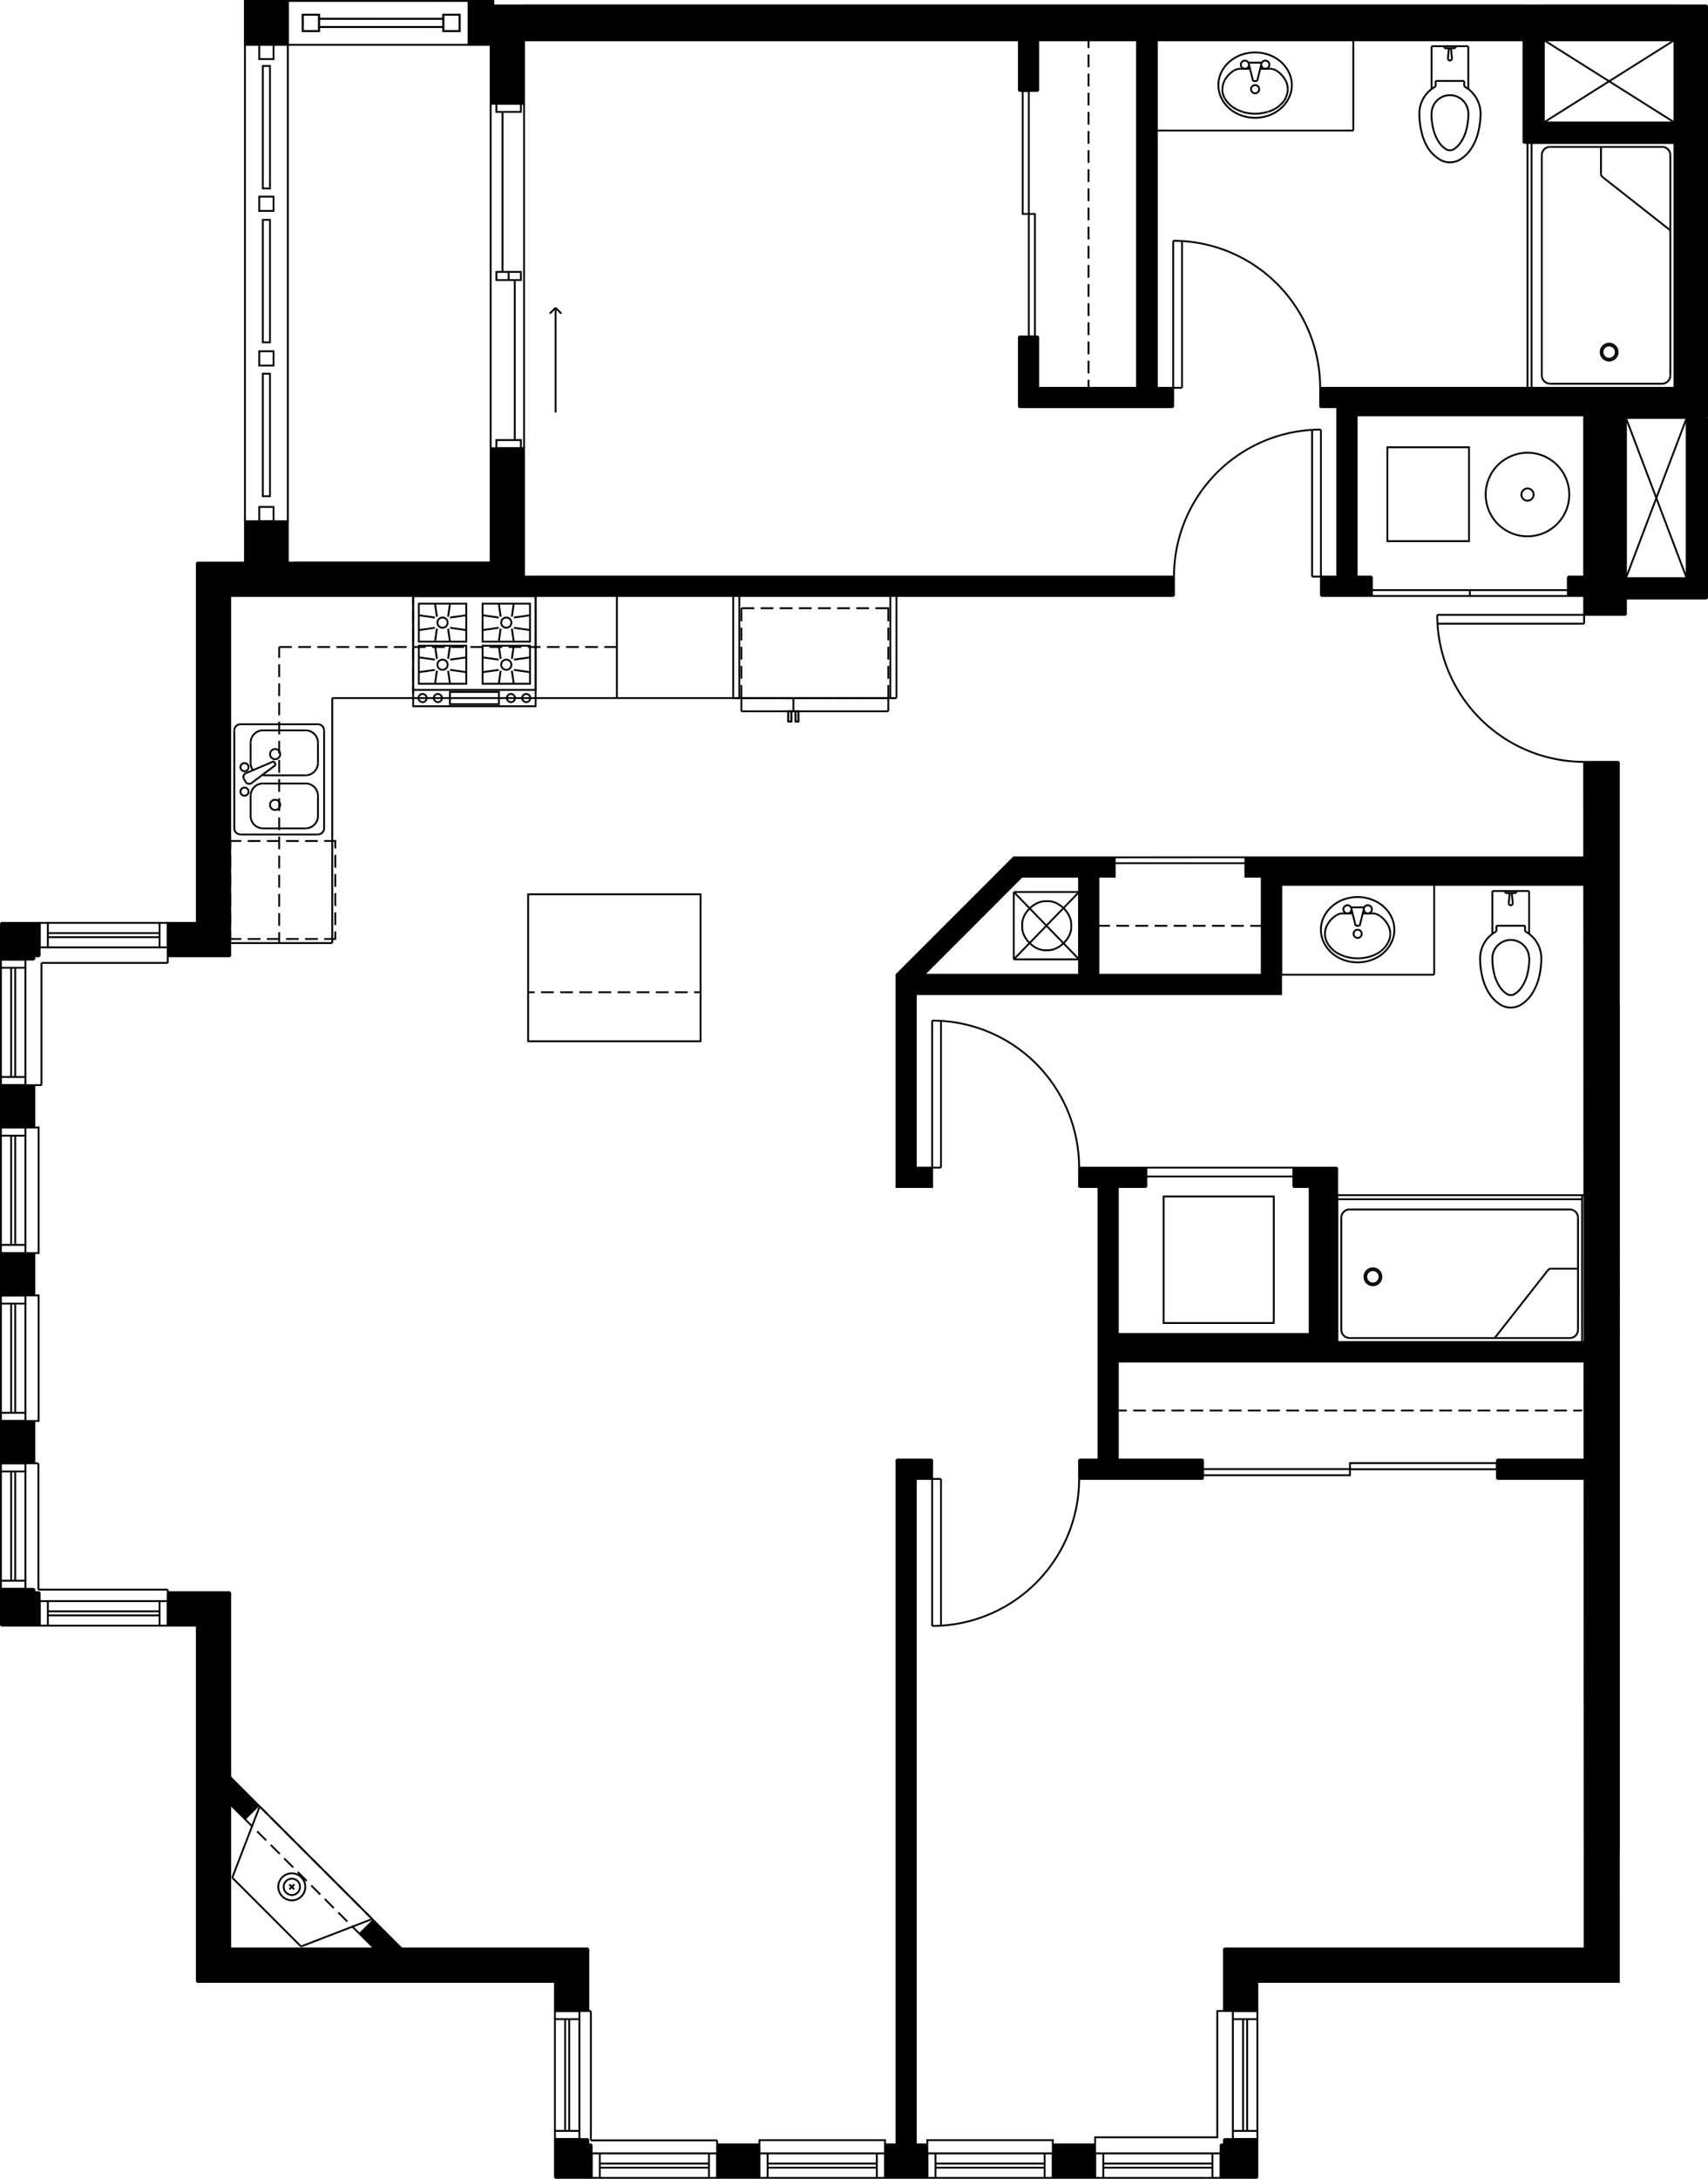 <svg id="_214" data-name="214" xmlns="http://www.w3.org/2000/svg" viewBox="0 0 334.82 426.92"><defs><style>.cls-1{fill:none;stroke:#000;stroke-miterlimit:10;stroke-width:0.36px;}</style></defs><polygon points="32.88 311.98 45.13 311.98 45.13 348.19 50.7 353.76 48.01 356.44 45.13 353.56 45.13 381.79 73.36 381.79 70.49 378.92 73.18 376.24 78.73 381.79 115.33 381.79 115.33 394.04 108.78 394.04 108.78 388.34 38.58 388.34 38.58 318.53 32.88 318.53 32.88 311.98"/><polygon points="6.73 188.03 0.18 188.03 0.18 180.83 7.78 180.83 7.78 187.38 6.73 187.38 6.73 188.03"/><polygon points="256.73 261.39 256.73 232.59 253.53 232.59 253.53 228.79 262.13 228.79 262.13 262.99 310.13 262.99 310.59 262.99 310.59 266.79 219.13 266.79 219.13 285.99 235.84 285.99 235.84 289.79 211.53 289.79 211.53 285.99 215.33 285.99 215.33 232.59 211.53 232.59 211.53 228.79 224.73 228.79 224.73 232.59 219.13 232.59 219.13 261.39 256.73 261.39"/><rect x="0.18" y="245.53" width="6.55" height="8.3"/><polygon points="230.13 112.98 230.13 116.78 102.73 116.78 45.13 116.78 45.13 187.38 32.88 187.38 32.88 180.83 38.58 180.83 38.58 110.23 48.02 110.23 48.02 102.13 50.82 102.13 53.62 102.13 56.42 102.13 56.42 110.23 96.18 110.23 96.18 87.83 101.98 87.83 102.73 87.83 102.73 112.98 230.13 112.98"/><rect x="48.02" y="0.18" width="8.4" height="8.6"/><path d="M469,955.71h-11.9v31.4H469Zm-2.4-74H441v16.13h25.6Zm-124.7,68.13h19.35V881.68H241.12v12.48h-6.55V882.61h-4.3V874h4.8v.87H473V991.11h-15.9v3.2h-8.2v-3.7h-3.2v-3.8h3.2v-31.6h-44.6v31.6h3v3.8h-10v-3.8h3.2v-33.2h-3.35v-3.8h69.45v-48H437V881.68H365.18v68.13h3.2v3.8H338.13V939.75h3.8Z" transform="translate(-138.39 -873.83)"/><rect x="0.18" y="212.63" width="6.55" height="8.3"/><polygon points="173.48 426.74 173.48 420.19 175.73 420.19 175.73 285.99 182.73 285.99 182.73 289.79 179.53 289.79 179.53 420.19 181.78 420.19 181.78 426.74 173.48 426.74"/><rect x="293.44" y="285.99" width="17.17" height="3.8"/><polygon points="0.18 311.33 6.73 311.33 6.73 311.98 7.78 311.98 7.78 318.53 0.18 318.53 0.18 311.33"/><rect x="206.38" y="420.19" width="8.3" height="6.55"/><circle cx="314.34" cy="163.69" r="2.5"/><polygon points="115.98 426.74 108.78 426.74 108.78 419.14 115.33 419.14 115.33 420.19 115.98 420.19 115.98 426.74"/><rect x="0.18" y="278.43" width="6.55" height="8.3"/><path d="M450.23,1061.51a2.5,2.5,0,1,1,2.5,2.5A2.53,2.53,0,0,1,450.23,1061.51Z" transform="translate(-138.39 -873.83)"/><rect x="199.73" y="7.86" width="3.8" height="9.97"/><polygon points="246.49 426.74 239.28 426.74 239.28 420.19 239.94 420.19 239.94 419.14 246.49 419.14 246.49 426.74"/><path d="M450.23,1061.51a2.5,2.5,0,1,0,2.5-2.5A2.53,2.53,0,0,0,450.23,1061.51Zm0-24a2.5,2.5,0,1,0,2.5-2.5A2.53,2.53,0,0,0,450.23,1037.51Zm-100.3,11.09v-3H338.7l-19.2,19.2h30.43V1048.6Zm99-.64v-.75H389.53v21.4H317.92v34h3.2v3.8h-7v-41.6l23-23h19.8v3.8h-3.2v19.2h32v-19.2h-3.2v-3.8h66.41v-18.7h6.8v239.06H384.88v5.7h-6.55v-12.25H449v-19.2Z" transform="translate(-138.39 -873.83)"/><rect x="140.58" y="420.19" width="8.3" height="6.55"/><rect x="48.02" y="0.18" width="8.4" height="8.6"/><line class="cls-1" x1="70.49" y1="378.92" x2="68.97" y2="377.41"/><line class="cls-1" x1="68.09" y1="376.52" x2="66.32" y2="374.75"/><line class="cls-1" x1="65.43" y1="373.87" x2="63.67" y2="372.1"/><line class="cls-1" x1="62.78" y1="371.22" x2="61.02" y2="369.45"/><line class="cls-1" x1="60.13" y1="368.57" x2="58.36" y2="366.8"/><line class="cls-1" x1="57.48" y1="365.91" x2="55.71" y2="364.15"/><line class="cls-1" x1="54.83" y1="363.26" x2="53.06" y2="361.49"/><line class="cls-1" x1="52.18" y1="360.61" x2="50.41" y2="358.84"/><line class="cls-1" x1="49.52" y1="357.96" x2="48.01" y2="356.44"/><line class="cls-1" x1="145.33" y1="119.18" x2="147.86" y2="119.18"/><line class="cls-1" x1="149.11" y1="119.18" x2="151.61" y2="119.18"/><line class="cls-1" x1="152.86" y1="119.18" x2="155.36" y2="119.18"/><line class="cls-1" x1="156.61" y1="119.18" x2="159.11" y2="119.18"/><line class="cls-1" x1="160.36" y1="119.18" x2="162.86" y2="119.18"/><line class="cls-1" x1="164.11" y1="119.18" x2="166.61" y2="119.18"/><line class="cls-1" x1="167.86" y1="119.18" x2="170.36" y2="119.18"/><polyline class="cls-1" points="171.61 119.18 174.13 119.18 174.13 121.73"/><line class="cls-1" x1="174.13" y1="122.98" x2="174.13" y2="125.48"/><line class="cls-1" x1="174.13" y1="126.73" x2="174.13" y2="129.23"/><line class="cls-1" x1="174.13" y1="130.48" x2="174.13" y2="132.98"/><polyline class="cls-1" points="174.13 134.23 174.13 136.78 171.61 136.78"/><line class="cls-1" x1="170.36" y1="136.78" x2="167.86" y2="136.78"/><line class="cls-1" x1="166.61" y1="136.78" x2="164.11" y2="136.78"/><line class="cls-1" x1="162.86" y1="136.78" x2="160.36" y2="136.78"/><line class="cls-1" x1="159.11" y1="136.78" x2="156.61" y2="136.78"/><line class="cls-1" x1="155.36" y1="136.78" x2="152.86" y2="136.78"/><line class="cls-1" x1="151.61" y1="136.78" x2="149.11" y2="136.78"/><polyline class="cls-1" points="147.86 136.78 145.33 136.78 145.33 134.23"/><line class="cls-1" x1="145.33" y1="132.98" x2="145.33" y2="130.48"/><line class="cls-1" x1="145.33" y1="129.23" x2="145.33" y2="126.73"/><line class="cls-1" x1="145.33" y1="125.48" x2="145.33" y2="122.98"/><line class="cls-1" x1="145.33" y1="121.73" x2="145.33" y2="119.18"/><line class="cls-1" x1="215.33" y1="181.4" x2="217.58" y2="181.4"/><line class="cls-1" x1="218.83" y1="181.4" x2="221.33" y2="181.41"/><line class="cls-1" x1="222.58" y1="181.41" x2="225.08" y2="181.41"/><line class="cls-1" x1="226.33" y1="181.41" x2="228.83" y2="181.41"/><line class="cls-1" x1="230.08" y1="181.41" x2="232.58" y2="181.41"/><line class="cls-1" x1="233.83" y1="181.41" x2="236.33" y2="181.41"/><line class="cls-1" x1="237.58" y1="181.41" x2="240.08" y2="181.41"/><line class="cls-1" x1="241.33" y1="181.41" x2="243.83" y2="181.42"/><line class="cls-1" x1="245.08" y1="181.42" x2="247.33" y2="181.42"/><line class="cls-1" x1="54.73" y1="126.78" x2="54.73" y2="128.91"/><line class="cls-1" x1="54.73" y1="130.16" x2="54.73" y2="132.66"/><line class="cls-1" x1="54.73" y1="133.91" x2="54.73" y2="136.41"/><line class="cls-1" x1="54.73" y1="137.66" x2="54.73" y2="140.16"/><line class="cls-1" x1="54.73" y1="141.41" x2="54.73" y2="143.91"/><line class="cls-1" x1="54.73" y1="145.16" x2="54.73" y2="147.66"/><line class="cls-1" x1="54.73" y1="148.91" x2="54.73" y2="151.41"/><line class="cls-1" x1="54.73" y1="152.66" x2="54.73" y2="155.16"/><line class="cls-1" x1="54.73" y1="156.41" x2="54.73" y2="158.91"/><line class="cls-1" x1="54.73" y1="160.16" x2="54.73" y2="162.66"/><line class="cls-1" x1="54.73" y1="163.91" x2="54.73" y2="166.41"/><line class="cls-1" x1="54.73" y1="167.66" x2="54.73" y2="170.16"/><line class="cls-1" x1="54.73" y1="171.41" x2="54.73" y2="173.91"/><line class="cls-1" x1="54.73" y1="175.16" x2="54.73" y2="177.66"/><line class="cls-1" x1="54.73" y1="178.91" x2="54.73" y2="181.41"/><line class="cls-1" x1="54.73" y1="182.66" x2="54.73" y2="184.79"/><line class="cls-1" x1="120.93" y1="126.78" x2="118.46" y2="126.78"/><line class="cls-1" x1="117.21" y1="126.78" x2="114.71" y2="126.78"/><line class="cls-1" x1="113.46" y1="126.78" x2="110.96" y2="126.78"/><line class="cls-1" x1="109.71" y1="126.78" x2="107.21" y2="126.78"/><line class="cls-1" x1="105.96" y1="126.78" x2="103.46" y2="126.78"/><line class="cls-1" x1="102.21" y1="126.78" x2="99.71" y2="126.78"/><line class="cls-1" x1="98.46" y1="126.78" x2="95.96" y2="126.78"/><line class="cls-1" x1="94.71" y1="126.78" x2="92.21" y2="126.78"/><line class="cls-1" x1="90.96" y1="126.78" x2="88.46" y2="126.78"/><line class="cls-1" x1="87.21" y1="126.78" x2="84.71" y2="126.78"/><line class="cls-1" x1="83.46" y1="126.78" x2="80.96" y2="126.78"/><line class="cls-1" x1="79.71" y1="126.78" x2="77.21" y2="126.78"/><line class="cls-1" x1="75.96" y1="126.78" x2="73.46" y2="126.78"/><line class="cls-1" x1="72.21" y1="126.78" x2="69.71" y2="126.78"/><line class="cls-1" x1="68.46" y1="126.78" x2="65.96" y2="126.78"/><line class="cls-1" x1="64.71" y1="126.78" x2="62.21" y2="126.78"/><line class="cls-1" x1="60.96" y1="126.78" x2="58.46" y2="126.78"/><line class="cls-1" x1="57.21" y1="126.78" x2="54.73" y2="126.78"/><line class="cls-1" x1="73.18" y1="376.24" x2="71.66" y2="374.72"/><line class="cls-1" x1="70.78" y1="373.84" x2="69.01" y2="372.07"/><line class="cls-1" x1="68.12" y1="371.18" x2="66.36" y2="369.42"/><line class="cls-1" x1="65.47" y1="368.53" x2="63.7" y2="366.76"/><line class="cls-1" x1="62.82" y1="365.88" x2="61.05" y2="364.11"/><line class="cls-1" x1="60.17" y1="363.23" x2="58.4" y2="361.46"/><line class="cls-1" x1="57.52" y1="360.58" x2="55.75" y2="358.81"/><line class="cls-1" x1="54.87" y1="357.93" x2="53.1" y2="356.16"/><line class="cls-1" x1="52.21" y1="355.27" x2="50.7" y2="353.76"/><line class="cls-1" x1="219.13" y1="276.39" x2="220.88" y2="276.39"/><line class="cls-1" x1="222.13" y1="276.39" x2="224.63" y2="276.39"/><line class="cls-1" x1="225.88" y1="276.39" x2="228.38" y2="276.39"/><line class="cls-1" x1="229.63" y1="276.39" x2="232.13" y2="276.39"/><line class="cls-1" x1="233.38" y1="276.39" x2="235.88" y2="276.39"/><line class="cls-1" x1="237.13" y1="276.39" x2="239.63" y2="276.39"/><line class="cls-1" x1="240.88" y1="276.39" x2="243.38" y2="276.39"/><line class="cls-1" x1="244.63" y1="276.39" x2="247.14" y2="276.39"/><line class="cls-1" x1="248.39" y1="276.39" x2="250.89" y2="276.39"/><line class="cls-1" x1="252.14" y1="276.39" x2="254.64" y2="276.39"/><line class="cls-1" x1="255.89" y1="276.39" x2="258.39" y2="276.39"/><line class="cls-1" x1="259.64" y1="276.39" x2="262.14" y2="276.39"/><line class="cls-1" x1="263.39" y1="276.39" x2="265.89" y2="276.39"/><line class="cls-1" x1="267.14" y1="276.39" x2="269.64" y2="276.39"/><line class="cls-1" x1="270.89" y1="276.39" x2="273.39" y2="276.39"/><line class="cls-1" x1="274.64" y1="276.39" x2="277.14" y2="276.39"/><line class="cls-1" x1="278.39" y1="276.39" x2="280.89" y2="276.39"/><line class="cls-1" x1="282.14" y1="276.39" x2="284.64" y2="276.39"/><line class="cls-1" x1="285.89" y1="276.39" x2="288.39" y2="276.39"/><line class="cls-1" x1="289.64" y1="276.39" x2="292.14" y2="276.39"/><line class="cls-1" x1="293.39" y1="276.39" x2="295.89" y2="276.39"/><line class="cls-1" x1="297.14" y1="276.39" x2="299.64" y2="276.39"/><line class="cls-1" x1="300.89" y1="276.39" x2="303.39" y2="276.39"/><line class="cls-1" x1="304.64" y1="276.39" x2="307.14" y2="276.39"/><line class="cls-1" x1="308.39" y1="276.39" x2="310.14" y2="276.39"/><line class="cls-1" x1="137.33" y1="194.43" x2="136.06" y2="194.43"/><line class="cls-1" x1="134.81" y1="194.43" x2="132.31" y2="194.43"/><line class="cls-1" x1="131.06" y1="194.43" x2="128.56" y2="194.43"/><line class="cls-1" x1="127.31" y1="194.43" x2="124.81" y2="194.43"/><line class="cls-1" x1="123.56" y1="194.43" x2="121.06" y2="194.43"/><line class="cls-1" x1="119.81" y1="194.43" x2="117.31" y2="194.43"/><line class="cls-1" x1="116.06" y1="194.43" x2="113.56" y2="194.43"/><line class="cls-1" x1="112.31" y1="194.43" x2="109.81" y2="194.43"/><line class="cls-1" x1="108.56" y1="194.43" x2="106.06" y2="194.43"/><line class="cls-1" x1="104.81" y1="194.43" x2="103.53" y2="194.43"/><line class="cls-1" x1="317.34" y1="245.59" x2="317.34" y2="247.06"/><line class="cls-1" x1="317.34" y1="248.31" x2="317.34" y2="250.81"/><line class="cls-1" x1="317.34" y1="252.06" x2="317.34" y2="254.56"/><line class="cls-1" x1="317.34" y1="255.81" x2="317.34" y2="258.31"/><line class="cls-1" x1="317.34" y1="259.56" x2="317.34" y2="262.06"/><line class="cls-1" x1="213.38" y1="75.99" x2="213.38" y2="74.42"/><line class="cls-1" x1="213.38" y1="73.17" x2="213.38" y2="70.67"/><line class="cls-1" x1="213.38" y1="69.42" x2="213.38" y2="66.92"/><line class="cls-1" x1="213.38" y1="65.67" x2="213.38" y2="63.17"/><line class="cls-1" x1="213.38" y1="61.92" x2="213.38" y2="59.42"/><line class="cls-1" x1="213.38" y1="58.17" x2="213.38" y2="55.67"/><line class="cls-1" x1="213.38" y1="54.42" x2="213.38" y2="51.92"/><line class="cls-1" x1="213.38" y1="50.67" x2="213.38" y2="48.17"/><line class="cls-1" x1="213.38" y1="46.92" x2="213.38" y2="44.42"/><line class="cls-1" x1="213.38" y1="43.17" x2="213.38" y2="40.67"/><line class="cls-1" x1="213.38" y1="39.42" x2="213.38" y2="36.92"/><line class="cls-1" x1="213.38" y1="35.67" x2="213.38" y2="33.17"/><line class="cls-1" x1="213.38" y1="31.92" x2="213.38" y2="29.42"/><line class="cls-1" x1="213.38" y1="28.17" x2="213.38" y2="25.67"/><line class="cls-1" x1="213.38" y1="24.42" x2="213.38" y2="21.92"/><line class="cls-1" x1="213.38" y1="20.67" x2="213.38" y2="18.17"/><line class="cls-1" x1="213.38" y1="16.92" x2="213.38" y2="14.42"/><line class="cls-1" x1="213.38" y1="13.17" x2="213.38" y2="10.67"/><line class="cls-1" x1="213.38" y1="9.42" x2="213.38" y2="7.86"/><line class="cls-1" x1="334.64" y1="7.9" x2="96.68" y2="7.9"/><line class="cls-1" x1="91.88" y1="8.78" x2="56.42" y2="8.78"/><rect class="cls-1" x="91.88" y="0.18" width="4.8" height="8.6"/><rect class="cls-1" x="48.02" y="0.18" width="8.4" height="8.6"/><rect class="cls-1" x="59.34" y="2.88" width="3.2" height="3.2"/><line class="cls-1" x1="86.91" y1="5.28" x2="62.54" y2="5.28"/><line class="cls-1" x1="318.74" y1="120.48" x2="318.74" y2="117.28"/><line class="cls-1" x1="330.64" y1="81.89" x2="330.64" y2="113.28"/><line class="cls-1" x1="330.64" y1="113.28" x2="318.74" y2="113.28"/><line class="cls-1" x1="330.64" y1="81.89" x2="318.74" y2="81.89"/><line class="cls-1" x1="328.24" y1="7.86" x2="302.64" y2="23.99"/><line class="cls-1" x1="328.24" y1="7.86" x2="302.64" y2="7.86"/><line class="cls-1" x1="298.64" y1="7.86" x2="102.73" y2="7.86"/><line class="cls-1" x1="262.13" y1="234.19" x2="310.58" y2="234.19"/><polyline class="cls-1" points="6.73 253.83 7.57 253.83 7.57 278.43 6.73 278.43"/><line class="cls-1" x1="86.91" y1="3.68" x2="62.54" y2="3.68"/><rect class="cls-1" x="86.91" y="2.88" width="3.2" height="3.2"/><line class="cls-1" x1="48.02" y1="0.18" x2="56.42" y2="8.78"/><line class="cls-1" x1="280.63" y1="17.46" x2="280.63" y2="9.06"/><path class="cls-1" d="M428.63,896.08a6.08,6.08,0,0,0-3.2-5.31" transform="translate(-138.39 -873.83)"/><path class="cls-1" d="M419,896.08a12.68,12.68,0,0,0,.41,3.24,8,8,0,0,0,1,2.28,4.69,4.69,0,0,0,1.4,1.44,1.45,1.45,0,0,0,.81.24,1.42,1.42,0,0,0,.8-.24,4.69,4.69,0,0,0,1.4-1.44,8,8,0,0,0,1-2.28,12.69,12.69,0,0,0,.42-3.24" transform="translate(-138.39 -873.83)"/><line class="cls-1" x1="287.03" y1="15.86" x2="281.43" y2="15.86"/><line class="cls-1" x1="283.23" y1="9.46" x2="285.23" y2="9.46"/><line class="cls-1" x1="284.43" y1="9.46" x2="284.63" y2="11.46"/><line class="cls-1" x1="283.83" y1="11.46" x2="284.03" y2="9.46"/><line class="cls-1" x1="292.55" y1="182.99" x2="292.55" y2="174.59"/><line class="cls-1" x1="293.35" y1="181.39" x2="293.35" y2="182.48"/><path class="cls-1" d="M440.54,1061.61a6,6,0,0,0-3.2-5.3" transform="translate(-138.39 -873.83)"/><path class="cls-1" d="M430.94,1061.61a13.14,13.14,0,0,0,.41,3.24,8.23,8.23,0,0,0,1,2.28,4.81,4.81,0,0,0,1.4,1.44,1.47,1.47,0,0,0,.81.24,1.42,1.42,0,0,0,.8-.24,4.84,4.84,0,0,0,1.41-1.44,8.23,8.23,0,0,0,1-2.28,13.14,13.14,0,0,0,.41-3.24" transform="translate(-138.39 -873.83)"/><line class="cls-1" x1="239.28" y1="426.74" x2="239.28" y2="420.19"/><line class="cls-1" x1="298.95" y1="181.39" x2="298.95" y2="182.48"/><line class="cls-1" x1="292.55" y1="174.59" x2="299.75" y2="174.59"/><line class="cls-1" x1="295.15" y1="174.99" x2="297.15" y2="174.99"/><line class="cls-1" x1="297.15" y1="174.99" x2="297.35" y2="174.59"/><line class="cls-1" x1="295.75" y1="176.99" x2="295.95" y2="174.99"/><line class="cls-1" x1="182.73" y1="228.79" x2="182.73" y2="199.99"/><path class="cls-1" d="M349.93,1163.62a28.82,28.82,0,0,1-28.81,28.8" transform="translate(-138.39 -873.83)"/><line class="cls-1" x1="117.58" y1="424.74" x2="138.98" y2="424.74"/><line class="cls-1" x1="182.73" y1="289.79" x2="184.46" y2="289.79"/><path class="cls-1" d="M368.53,986.81a28.78,28.78,0,0,1,28.8-28.8" transform="translate(-138.39 -873.83)"/><line class="cls-1" x1="258.94" y1="112.98" x2="257.21" y2="112.98"/><line class="cls-1" x1="258.94" y1="112.98" x2="258.94" y2="84.18"/><line class="cls-1" x1="229.98" y1="75.99" x2="229.98" y2="47.19"/><line class="cls-1" x1="310.54" y1="120.48" x2="310.54" y2="122.21"/><line class="cls-1" x1="0.18" y1="220.93" x2="0.18" y2="212.63"/><line class="cls-1" x1="310.54" y1="122.21" x2="281.79" y2="122.21"/><line class="cls-1" x1="310.54" y1="120.48" x2="281.74" y2="120.48"/><polyline class="cls-1" points="99.71 54.88 97.31 54.88 97.31 53.28 99.71 53.28"/><line class="cls-1" x1="100.91" y1="86.23" x2="100.91" y2="54.88"/><rect class="cls-1" x="97.31" y="20.33" width="4.8" height="1.6"/><line class="cls-1" x1="108.91" y1="80.81" x2="108.91" y2="60.31"/><line class="cls-1" x1="108.91" y1="60.31" x2="110.04" y2="61.44"/><line class="cls-1" x1="9.38" y1="185.63" x2="31.28" y2="185.63"/><line class="cls-1" x1="108.91" y1="60.31" x2="107.78" y2="61.44"/><line class="cls-1" x1="288.14" y1="115.63" x2="288.14" y2="116.78"/><circle class="cls-1" cx="315.44" cy="68.99" r="1.31"/><line class="cls-1" x1="328.24" y1="75.99" x2="299.44" y2="75.99"/><line class="cls-1" x1="6.73" y1="188.03" x2="6.73" y2="187.38"/><path class="cls-1" d="M465.83,947.41a1.62,1.62,0,0,1-1.6,1.6" transform="translate(-138.39 -873.83)"/><line class="cls-1" x1="327.44" y1="30.39" x2="327.44" y2="73.59"/><path class="cls-1" d="M464.23,902.61a1.62,1.62,0,0,1,1.6,1.6" transform="translate(-138.39 -873.83)"/><line class="cls-1" x1="299.44" y1="27.99" x2="328.24" y2="27.99"/><path class="cls-1" d="M442.23,949a1.62,1.62,0,0,1-1.6-1.6" transform="translate(-138.39 -873.83)"/><line class="cls-1" x1="300.24" y1="75.99" x2="300.24" y2="27.99"/><line class="cls-1" x1="299.44" y1="75.99" x2="299.44" y2="27.99"/><line class="cls-1" x1="334.64" y1="81.89" x2="334.64" y2="117.28"/><path class="cls-1" d="M437.83,962.54a8.19,8.19,0,1,1-5.8,2.4A8.36,8.36,0,0,1,437.83,962.54Z" transform="translate(-138.39 -873.83)"/><line class="cls-1" x1="310.54" y1="75.99" x2="258.79" y2="75.99"/><line class="cls-1" x1="262.14" y1="79.79" x2="258.79" y2="79.79"/><line class="cls-1" x1="229.98" y1="79.79" x2="199.73" y2="79.79"/><line class="cls-1" x1="230.13" y1="112.98" x2="230.13" y2="116.78"/><path class="cls-1" d="M409.18,1124a1.66,1.66,0,1,1-1.65-1.65A1.67,1.67,0,0,1,409.18,1124Z" transform="translate(-138.39 -873.83)"/><path class="cls-1" d="M408.83,1124a1.31,1.31,0,1,1-1.3-1.3A1.31,1.31,0,0,1,408.83,1124Z" transform="translate(-138.39 -873.83)"/><line class="cls-1" x1="203.53" y1="65.92" x2="199.73" y2="65.92"/><line class="cls-1" x1="262.13" y1="262.99" x2="262.13" y2="234.19"/><path class="cls-1" d="M402.93,1136a1.62,1.62,0,0,1-1.6-1.6" transform="translate(-138.39 -873.83)"/><line class="cls-1" x1="182.73" y1="285.99" x2="182.73" y2="289.79"/><line class="cls-1" x1="179.53" y1="289.79" x2="182.73" y2="289.79"/><line class="cls-1" x1="175.73" y1="285.99" x2="182.73" y2="285.99"/><line class="cls-1" x1="215.33" y1="285.99" x2="215.33" y2="232.59"/><line class="cls-1" x1="307.74" y1="262.19" x2="264.53" y2="262.19"/><line class="cls-1" x1="215.33" y1="285.99" x2="211.53" y2="285.99"/><line class="cls-1" x1="235.83" y1="289.79" x2="211.53" y2="289.79"/><line class="cls-1" x1="198.73" y1="187.98" x2="211.53" y2="187.98"/><line class="cls-1" x1="219.13" y1="232.59" x2="224.73" y2="232.59"/><line class="cls-1" x1="256.73" y1="232.59" x2="253.53" y2="232.59"/><path class="cls-1" d="M447.73,1134.41a1.62,1.62,0,0,1-1.6,1.6" transform="translate(-138.39 -873.83)"/><line class="cls-1" x1="235.83" y1="285.99" x2="235.83" y2="289.79"/><line class="cls-1" x1="198.73" y1="174.78" x2="211.53" y2="174.78"/><rect class="cls-1" x="264.64" y="286.69" width="28.8" height="1.2"/><rect class="cls-1" x="235.83" y="287.86" width="28.8" height="1.2"/><line class="cls-1" x1="309.34" y1="238.59" x2="309.34" y2="260.59"/><line class="cls-1" x1="307.34" y1="112.98" x2="311.03" y2="112.98"/><line class="cls-1" x1="262.14" y1="79.79" x2="262.14" y2="112.98"/><line class="cls-1" x1="268.94" y1="116.78" x2="258.94" y2="116.78"/><line class="cls-1" x1="198.73" y1="174.78" x2="211.53" y2="187.98"/><line class="cls-1" x1="211.53" y1="174.78" x2="198.73" y2="187.98"/><polyline class="cls-1" points="310.64 362.59 310.64 381.79 239.94 381.79"/><line class="cls-1" x1="310.54" y1="149.28" x2="317.34" y2="149.28"/><line class="cls-1" x1="334.64" y1="1.06" x2="334.64" y2="81.89"/><line class="cls-1" x1="155.13" y1="139.38" x2="155.13" y2="141.38"/><line class="cls-1" x1="264.53" y1="236.99" x2="307.74" y2="236.99"/><line class="cls-1" x1="174.13" y1="139.38" x2="145.33" y2="139.38"/><line class="cls-1" x1="154.53" y1="141.38" x2="154.53" y2="139.38"/><rect class="cls-1" x="154.53" y="139.38" width="0.6" height="2"/><line class="cls-1" x1="262.13" y1="262.99" x2="312.03" y2="262.99"/><line class="cls-1" x1="219.13" y1="266.79" x2="312.03" y2="266.79"/><line class="cls-1" x1="314.43" y1="289.79" x2="293.44" y2="289.79"/><polyline class="cls-1" points="310.55 173.39 251.13 173.39 251.13 194.79 179.53 194.79 179.53 228.79 182.73 228.79 182.73 232.59 175.73 232.59 175.73 190.99 198.73 167.99 218.53 167.99 218.53 171.78 215.33 171.78 215.33 190.99 247.34 190.99 247.34 171.78 244.13 171.78 244.13 167.99 312.95 167.99"/><line class="cls-1" x1="143.73" y1="136.78" x2="143.73" y2="116.78"/><line class="cls-1" x1="144.93" y1="136.78" x2="144.93" y2="116.78"/><line class="cls-1" x1="155.53" y1="139.38" x2="155.53" y2="136.78"/><line class="cls-1" x1="144.93" y1="136.78" x2="143.73" y2="136.78"/><line class="cls-1" x1="65.13" y1="184.79" x2="65.13" y2="136.78"/><rect class="cls-1" x="88.2" y="135.58" width="9.6" height="2.4"/><path class="cls-1" d="M240.75,1010.61a.8.8,0,1,1,.8.8A.82.82,0,0,1,240.75,1010.61Z" transform="translate(-138.39 -873.83)"/><rect class="cls-1" x="81" y="116.78" width="24" height="18.4"/><rect class="cls-1" x="94.6" y="126.53" width="9.3" height="7.45"/><rect class="cls-1" x="94.6" y="118.28" width="9.3" height="7.45"/><path class="cls-1" d="M224.14,995.83a1,1,0,1,1,1,1A1,1,0,0,1,224.14,995.83Z" transform="translate(-138.39 -873.83)"/><line class="cls-1" x1="85.28" y1="125.73" x2="85.64" y2="123.18"/><line class="cls-1" x1="85.28" y1="118.28" x2="85.64" y2="120.84"/><line class="cls-1" x1="88.21" y1="118.28" x2="87.84" y2="120.84"/><line class="cls-1" x1="91.4" y1="120.56" x2="88.24" y2="121"/><line class="cls-1" x1="82.1" y1="120.56" x2="85.25" y2="121"/><line class="cls-1" x1="82.1" y1="123.46" x2="85.25" y2="123.01"/><path class="cls-1" d="M236.64,995.83a1,1,0,1,1,1,1A1,1,0,0,1,236.64,995.83Z" transform="translate(-138.39 -873.83)"/><line class="cls-1" x1="100.71" y1="125.73" x2="100.34" y2="123.18"/><line class="cls-1" x1="97.78" y1="118.28" x2="98.14" y2="120.84"/><line class="cls-1" x1="100.71" y1="118.28" x2="100.34" y2="120.84"/><line class="cls-1" x1="103.9" y1="123.46" x2="100.74" y2="123.01"/><line class="cls-1" x1="94.6" y1="120.56" x2="97.75" y2="121"/><line class="cls-1" x1="94.6" y1="123.46" x2="97.75" y2="123.01"/><line class="cls-1" x1="97.78" y1="133.98" x2="98.14" y2="131.43"/><line class="cls-1" x1="100.71" y1="133.98" x2="100.34" y2="131.43"/><line class="cls-1" x1="97.78" y1="126.53" x2="98.14" y2="129.09"/><line class="cls-1" x1="103.9" y1="128.81" x2="100.74" y2="129.25"/><line class="cls-1" x1="103.9" y1="131.71" x2="100.74" y2="131.26"/><line class="cls-1" x1="94.6" y1="128.81" x2="97.75" y2="129.25"/><path class="cls-1" d="M224.14,1004.08a1,1,0,1,1,1,1A1,1,0,0,1,224.14,1004.08Z" transform="translate(-138.39 -873.83)"/><line class="cls-1" x1="85.28" y1="133.98" x2="85.64" y2="131.43"/><line class="cls-1" x1="88.21" y1="133.98" x2="87.84" y2="131.43"/><line class="cls-1" x1="88.21" y1="126.53" x2="87.84" y2="129.09"/><line class="cls-1" x1="91.4" y1="128.81" x2="88.24" y2="129.25"/><line class="cls-1" x1="91.4" y1="131.71" x2="88.24" y2="131.26"/><line class="cls-1" x1="82.1" y1="131.71" x2="85.25" y2="131.26"/><rect class="cls-1" x="81" y="116.78" width="24" height="21.6"/><line class="cls-1" x1="73.36" y1="381.79" x2="70.49" y2="378.92"/><line class="cls-1" x1="120.93" y1="136.78" x2="120.93" y2="116.78"/><path class="cls-1" d="M411.73,1056a5.76,5.76,0,0,0-.54-2.41,6.4,6.4,0,0,0-1.57-2.11,7.2,7.2,0,0,0-2.3-1.38,8.06,8.06,0,0,0-5.59,0,7,7,0,0,0-2.29,1.38,6.43,6.43,0,0,0-1.58,2.11,5.74,5.74,0,0,0,0,4.82,6.58,6.58,0,0,0,1.58,2.12,7,7,0,0,0,2.29,1.37,8.06,8.06,0,0,0,5.59,0,7.17,7.17,0,0,0,2.3-1.37,6.55,6.55,0,0,0,1.57-2.12A5.73,5.73,0,0,0,411.73,1056Z" transform="translate(-138.39 -873.83)"/><line class="cls-1" x1="263.23" y1="178.99" x2="265.14" y2="178.99"/><path class="cls-1" d="M398.58,1055.05a3.6,3.6,0,0,0-.45,1.76" transform="translate(-138.39 -873.83)"/><path class="cls-1" d="M398.13,1056.81a3.6,3.6,0,0,0,.45,1.76" transform="translate(-138.39 -873.83)"/><path class="cls-1" d="M398.58,1058.57a5.32,5.32,0,0,0,1.42,1.64" transform="translate(-138.39 -873.83)"/><path class="cls-1" d="M402,1061.23a8.72,8.72,0,0,0,2.53.38" transform="translate(-138.39 -873.83)"/><path class="cls-1" d="M404.53,1061.61a8.6,8.6,0,0,0,2.52-.38" transform="translate(-138.39 -873.83)"/><path class="cls-1" d="M407.05,1061.23a6.53,6.53,0,0,0,2-1" transform="translate(-138.39 -873.83)"/><path class="cls-1" d="M410.47,1058.57a3.61,3.61,0,0,0,.46-1.76" transform="translate(-138.39 -873.83)"/><path class="cls-1" d="M410.93,1056.81a3.61,3.61,0,0,0-.46-1.76" transform="translate(-138.39 -873.83)"/><path class="cls-1" d="M410.47,1055.05a5,5,0,0,0-1.42-1.63" transform="translate(-138.39 -873.83)"/><path class="cls-1" d="M401.62,1052.81a2.44,2.44,0,0,0-1.28.37" transform="translate(-138.39 -873.83)"/><path class="cls-1" d="M408.77,1053.22a2.43,2.43,0,0,0-1.34-.41" transform="translate(-138.39 -873.83)"/><line class="cls-1" x1="264.94" y1="178.19" x2="265.74" y2="181.39"/><line class="cls-1" x1="266.54" y1="181.39" x2="267.34" y2="178.19"/><path class="cls-1" d="M402.53,1052.81a.8.8,0,1,0-.8-.8A.82.82,0,0,0,402.53,1052.81Z" transform="translate(-138.39 -873.83)"/><path class="cls-1" d="M406.53,1052.81a.8.8,0,1,0-.8-.8A.82.82,0,0,0,406.53,1052.81Z" transform="translate(-138.39 -873.83)"/><line class="cls-1" x1="264.94" y1="177.79" x2="267.34" y2="177.79"/><path class="cls-1" d="M404.53,1057.61a.8.8,0,1,0-.8-.8A.82.82,0,0,0,404.53,1057.61Z" transform="translate(-138.39 -873.83)"/><rect class="cls-1" x="271.97" y="87.64" width="16" height="18.4"/><line class="cls-1" x1="96.18" y1="0.18" x2="96.18" y2="8.78"/><path class="cls-1" d="M391.63,890.51a5.78,5.78,0,0,0-.54-2.42,6.51,6.51,0,0,0-1.57-2.11,7.38,7.38,0,0,0-2.3-1.38,8.22,8.22,0,0,0-5.59,0,7.22,7.22,0,0,0-2.29,1.38,6.54,6.54,0,0,0-1.58,2.11,5.77,5.77,0,0,0,0,4.83,6.65,6.65,0,0,0,1.57,2.11,7.2,7.2,0,0,0,2.3,1.38,8.06,8.06,0,0,0,5.59,0,7.2,7.2,0,0,0,2.3-1.38,6.51,6.51,0,0,0,1.57-2.11A5.76,5.76,0,0,0,391.63,890.51Z" transform="translate(-138.39 -873.83)"/><line class="cls-1" x1="243.13" y1="13.48" x2="245.04" y2="13.48"/><path class="cls-1" d="M378.48,889.54a3.64,3.64,0,0,0-.45,1.77" transform="translate(-138.39 -873.83)"/><path class="cls-1" d="M378,891.31a3.63,3.63,0,0,0,.45,1.76" transform="translate(-138.39 -873.83)"/><path class="cls-1" d="M378.48,893.07a5.17,5.17,0,0,0,1.42,1.63" transform="translate(-138.39 -873.83)"/><line class="cls-1" x1="56.74" y1="370.19" x2="57.7" y2="369.23"/><path class="cls-1" d="M381.9,895.72a8.4,8.4,0,0,0,2.53.39" transform="translate(-138.39 -873.83)"/><path class="cls-1" d="M384.43,896.11a8.29,8.29,0,0,0,2.52-.39" transform="translate(-138.39 -873.83)"/><path class="cls-1" d="M387,895.72a6.53,6.53,0,0,0,2-1" transform="translate(-138.39 -873.83)"/><path class="cls-1" d="M390.37,893.07a3.64,3.64,0,0,0,.46-1.76" transform="translate(-138.39 -873.83)"/><path class="cls-1" d="M390.83,891.31a3.65,3.65,0,0,0-.46-1.77" transform="translate(-138.39 -873.83)"/><path class="cls-1" d="M390.37,889.54a5.17,5.17,0,0,0-1.42-1.63" transform="translate(-138.39 -873.83)"/><path class="cls-1" d="M381.52,887.31a2.35,2.35,0,0,0-1.28.37" transform="translate(-138.39 -873.83)"/><path class="cls-1" d="M388.67,887.71a2.34,2.34,0,0,0-1.34-.4" transform="translate(-138.39 -873.83)"/><line class="cls-1" x1="244.84" y1="12.68" x2="245.64" y2="15.88"/><line class="cls-1" x1="246.44" y1="15.88" x2="247.24" y2="12.68"/><path class="cls-1" d="M382.43,887.31a.8.8,0,1,0,0-1.6.8.8,0,0,0,0,1.6Z" transform="translate(-138.39 -873.83)"/><path class="cls-1" d="M386.43,887.31a.8.8,0,1,0,0-1.6.8.8,0,0,0,0,1.6Z" transform="translate(-138.39 -873.83)"/><line class="cls-1" x1="50.83" y1="354.17" x2="50.97" y2="354.03"/><line class="cls-1" x1="244.84" y1="12.28" x2="247.24" y2="12.28"/><path class="cls-1" d="M384.43,892.11a.8.8,0,1,0,0-1.6.8.8,0,1,0,0,1.6Z" transform="translate(-138.39 -873.83)"/><line class="cls-1" x1="45.93" y1="162.32" x2="45.93" y2="143.12"/><path class="cls-1" d="M184.32,1016.94a1.22,1.22,0,0,1,1.2-1.2" transform="translate(-138.39 -873.83)"/><line class="cls-1" x1="47.13" y1="141.92" x2="62.33" y2="141.92"/><path class="cls-1" d="M200.72,1015.74a1.22,1.22,0,0,1,1.2,1.2" transform="translate(-138.39 -873.83)"/><line class="cls-1" x1="62.33" y1="163.52" x2="47.13" y2="163.52"/><path class="cls-1" d="M185.52,1037.34a1.22,1.22,0,0,1-1.2-1.2" transform="translate(-138.39 -873.83)"/><line class="cls-1" x1="59.93" y1="143.12" x2="51.53" y2="143.12"/><path class="cls-1" d="M189.92,1036.14a2.43,2.43,0,0,1-2.4-2.4" transform="translate(-138.39 -873.83)"/><path class="cls-1" d="M200.72,1033.74a2.43,2.43,0,0,1-2.4,2.4" transform="translate(-138.39 -873.83)"/><path class="cls-1" d="M198.32,1016.94a2.43,2.43,0,0,1,2.4,2.4" transform="translate(-138.39 -873.83)"/><line class="cls-1" x1="49.13" y1="155.92" x2="49.13" y2="159.92"/><path class="cls-1" d="M187.52,1029.74a2.43,2.43,0,0,1,2.4-2.4" transform="translate(-138.39 -873.83)"/><line class="cls-1" x1="49.13" y1="145.52" x2="49.13" y2="149.52"/><line class="cls-1" x1="62.33" y1="149.52" x2="62.33" y2="145.52"/><path class="cls-1" d="M200.72,1023.34a2.43,2.43,0,0,1-2.4,2.4" transform="translate(-138.39 -873.83)"/><line class="cls-1" x1="59.93" y1="153.52" x2="51.53" y2="153.52"/><path class="cls-1" d="M198.32,1027.34a2.43,2.43,0,0,1,2.4,2.4" transform="translate(-138.39 -873.83)"/><line class="cls-1" x1="48.24" y1="151.49" x2="53.67" y2="149.17"/><line class="cls-1" x1="54.07" y1="149.86" x2="49.35" y2="153.41"/><circle class="cls-1" cx="47.93" cy="155.12" r="0.8"/><path class="cls-1" d="M187.92,1024.66a2.38,2.38,0,0,1-.4-1.32" transform="translate(-138.39 -873.83)"/><line class="cls-1" x1="53.67" y1="149.17" x2="54.07" y2="149.86"/><path class="cls-1" d="M192.32,1030.54a1,1,0,1,1-1,1A1,1,0,0,1,192.32,1030.54Z" transform="translate(-138.39 -873.83)"/><circle class="cls-1" cx="192.32" cy="1021.54" r="1" transform="translate(-975.28 293.55) rotate(-87.4)"/><path class="cls-1" d="M187.74,1027.24a.8.8,0,0,1-1.2-.22" transform="translate(-138.39 -873.83)"/><path class="cls-1" d="M186.21,1026.46a.83.83,0,0,1-.06-.67.84.84,0,0,1,.48-.48" transform="translate(-138.39 -873.83)"/><circle class="cls-1" cx="47.93" cy="150.32" r="0.8"/><line class="cls-1" x1="62.33" y1="159.92" x2="62.33" y2="155.92"/><line class="cls-1" x1="51.56" y1="151.92" x2="59.93" y2="151.92"/><path class="cls-1" d="M187.52,1019.34a2.43,2.43,0,0,1,2.4-2.4" transform="translate(-138.39 -873.83)"/><line class="cls-1" x1="51.53" y1="162.32" x2="59.93" y2="162.32"/><path class="cls-1" d="M201.92,1036.14a1.22,1.22,0,0,1-1.2,1.2" transform="translate(-138.39 -873.83)"/><line class="cls-1" x1="63.53" y1="143.12" x2="63.53" y2="162.32"/><line class="cls-1" x1="247.04" y1="13.48" x2="248.94" y2="13.48"/><line class="cls-1" x1="245.64" y1="15.88" x2="246.44" y2="15.88"/><line class="cls-1" x1="250.56" y1="14.09" x2="250.28" y2="13.89"/><path class="cls-1" d="M389,894.7a5.17,5.17,0,0,0,1.42-1.63" transform="translate(-138.39 -873.83)"/><path class="cls-1" d="M379.9,894.7a6.64,6.64,0,0,0,2,1" transform="translate(-138.39 -873.83)"/><path class="cls-1" d="M380.24,887.68a5.15,5.15,0,0,0-1.76,1.86" transform="translate(-138.39 -873.83)"/><line class="cls-1" x1="102.73" y1="20.33" x2="102.73" y2="1.06"/><line class="cls-1" x1="267.14" y1="178.99" x2="269.04" y2="178.99"/><line class="cls-1" x1="265.74" y1="181.39" x2="266.54" y2="181.39"/><line class="cls-1" x1="270.66" y1="179.59" x2="270.38" y2="179.39"/><path class="cls-1" d="M409.05,1060.21a5.19,5.19,0,0,0,1.42-1.64" transform="translate(-138.39 -873.83)"/><path class="cls-1" d="M400,1060.21a6.64,6.64,0,0,0,2,1" transform="translate(-138.39 -873.83)"/><path class="cls-1" d="M400.34,1053.18a5.26,5.26,0,0,0-1.76,1.87" transform="translate(-138.39 -873.83)"/><line class="cls-1" x1="81" y1="135.98" x2="81" y2="134.51"/><line class="cls-1" x1="81" y1="133.26" x2="81" y2="130.76"/><line class="cls-1" x1="81" y1="129.51" x2="81" y2="127.01"/><line class="cls-1" x1="81" y1="125.76" x2="81" y2="123.26"/><line class="cls-1" x1="81" y1="122.01" x2="81" y2="119.51"/><line class="cls-1" x1="81" y1="118.26" x2="81" y2="116.78"/><line class="cls-1" x1="82.1" y1="128.81" x2="85.25" y2="129.25"/><line class="cls-1" x1="85.28" y1="126.53" x2="85.64" y2="129.09"/><line class="cls-1" x1="94.6" y1="131.71" x2="97.75" y2="131.26"/><line class="cls-1" x1="100.71" y1="126.53" x2="100.34" y2="129.09"/><path class="cls-1" d="M236.64,1004.08a1,1,0,1,1,1,1A1,1,0,0,1,236.64,1004.08Z" transform="translate(-138.39 -873.83)"/><line class="cls-1" x1="103.9" y1="120.56" x2="100.74" y2="121"/><line class="cls-1" x1="97.78" y1="125.73" x2="98.14" y2="123.18"/><line class="cls-1" x1="47.82" y1="152.64" x2="48.15" y2="153.2"/><line class="cls-1" x1="91.4" y1="123.46" x2="88.24" y2="123.01"/><line class="cls-1" x1="88.21" y1="125.73" x2="87.84" y2="123.18"/><rect class="cls-1" x="82.1" y="118.28" width="9.3" height="7.45"/><rect class="cls-1" x="82.1" y="126.53" width="9.3" height="7.45"/><path class="cls-1" d="M220.43,1010.61a.8.8,0,1,1,.8.8A.81.81,0,0,1,220.43,1010.61Z" transform="translate(-138.39 -873.83)"/><path class="cls-1" d="M223.43,1010.61a.81.81,0,0,1,.8-.8.8.8,0,0,1,0,1.6A.81.81,0,0,1,223.43,1010.61Z" transform="translate(-138.39 -873.83)"/><path class="cls-1" d="M237.75,1010.61a.8.8,0,1,1,.8.8A.82.82,0,0,1,237.75,1010.61Z" transform="translate(-138.39 -873.83)"/><line class="cls-1" x1="50.97" y1="354.03" x2="72.89" y2="375.95"/><line class="cls-1" x1="45.53" y1="367.92" x2="59.01" y2="381.4"/><line class="cls-1" x1="143.73" y1="136.78" x2="175.73" y2="136.78"/><line class="cls-1" x1="45.13" y1="184.79" x2="65.13" y2="184.79"/><line class="cls-1" x1="174.53" y1="116.78" x2="174.53" y2="136.78"/><line class="cls-1" x1="50.83" y1="354.17" x2="45.53" y2="367.92"/><rect class="cls-1" x="103.53" y="175.23" width="33.8" height="28.8"/><path class="cls-1" d="M192.94,1243.55a2.65,2.65,0,1,1,2.65,2.65A2.69,2.69,0,0,1,192.94,1243.55Z" transform="translate(-138.39 -873.83)"/><line class="cls-1" x1="156.53" y1="139.38" x2="156.53" y2="141.38"/><line class="cls-1" x1="145.33" y1="139.38" x2="145.33" y2="136.78"/><line class="cls-1" x1="155.93" y1="141.38" x2="155.93" y2="139.38"/><line class="cls-1" x1="56.72" y1="369.24" x2="57.68" y2="370.2"/><path class="cls-1" d="M194,1243.55a1.6,1.6,0,1,1,1.6,1.6A1.62,1.62,0,0,1,194,1243.55Z" transform="translate(-138.39 -873.83)"/><polyline class="cls-1" points="317.34 369.14 317.34 388.34 246.49 388.34"/><line class="cls-1" x1="298.64" y1="7.86" x2="298.64" y2="27.99"/><line class="cls-1" x1="72.75" y1="376.1" x2="72.89" y2="375.95"/><line class="cls-1" x1="102.73" y1="116.78" x2="230.13" y2="116.78"/><line class="cls-1" x1="72.75" y1="376.1" x2="59.01" y2="381.4"/><line class="cls-1" x1="78.73" y1="381.79" x2="73.18" y2="376.24"/><line class="cls-1" x1="268.94" y1="112.98" x2="265.94" y2="112.98"/><line class="cls-1" x1="265.94" y1="81.39" x2="265.94" y2="112.98"/><line class="cls-1" x1="48.01" y1="356.44" x2="45.13" y2="353.57"/><line class="cls-1" x1="307.34" y1="116.78" x2="311.03" y2="116.78"/><line class="cls-1" x1="73.18" y1="376.24" x2="70.49" y2="378.92"/><line class="cls-1" x1="253.53" y1="228.79" x2="253.53" y2="232.59"/><line class="cls-1" x1="219.13" y1="261.39" x2="256.73" y2="261.39"/><line class="cls-1" x1="50.7" y1="353.76" x2="48.01" y2="356.44"/><line class="cls-1" x1="50.7" y1="353.76" x2="45.13" y2="348.19"/><rect class="cls-1" x="228.1" y="234.44" width="21.6" height="24.8"/><line class="cls-1" x1="211.53" y1="228.79" x2="224.73" y2="228.79"/><line class="cls-1" x1="281.14" y1="190.99" x2="251.14" y2="190.99"/><line class="cls-1" x1="211.53" y1="232.59" x2="215.33" y2="232.59"/><line class="cls-1" x1="281.14" y1="173.39" x2="281.14" y2="190.99"/><rect class="cls-1" x="201.68" y="41.92" width="1.2" height="24"/><rect class="cls-1" x="200.48" y="17.82" width="1.2" height="24.1"/><line class="cls-1" x1="199.73" y1="7.86" x2="199.73" y2="17.82"/><line class="cls-1" x1="203.53" y1="75.99" x2="203.53" y2="65.92"/><polygon class="cls-1" points="211.53 171.78 200.31 171.78 181.11 190.99 211.53 190.99 211.53 171.78"/><line class="cls-1" x1="310.54" y1="149.28" x2="310.64" y2="362.59"/><line class="cls-1" x1="174.53" y1="136.78" x2="175.73" y2="136.78"/><line class="cls-1" x1="175.73" y1="116.78" x2="175.73" y2="136.78"/><line class="cls-1" x1="258.94" y1="112.98" x2="258.94" y2="116.78"/><line class="cls-1" x1="199.73" y1="79.79" x2="199.73" y2="65.92"/><line class="cls-1" x1="143.73" y1="136.78" x2="65.13" y2="136.78"/><line class="cls-1" x1="203.53" y1="17.82" x2="203.53" y2="7.86"/><line class="cls-1" x1="293.44" y1="285.99" x2="313.93" y2="285.99"/><line class="cls-1" x1="314" y1="190.89" x2="314.08" y2="369.14"/><line class="cls-1" x1="226.78" y1="75.99" x2="226.78" y2="7.86"/><line class="cls-1" x1="312.78" y1="239.79" x2="313.58" y2="239.79"/><line class="cls-1" x1="174.13" y1="136.78" x2="174.13" y2="139.38"/><line class="cls-1" x1="145.23" y1="136.78" x2="174.03" y2="136.78"/><line class="cls-1" x1="262.13" y1="234.99" x2="310.14" y2="234.99"/><line class="cls-1" x1="222.88" y1="75.99" x2="203.53" y2="75.99"/><rect class="cls-1" x="155.93" y="139.38" width="0.6" height="2"/><line class="cls-1" x1="229.98" y1="75.99" x2="226.78" y2="75.99"/><line class="cls-1" x1="334.64" y1="1.06" x2="96.68" y2="1.06"/><line class="cls-1" x1="298.64" y1="27.99" x2="328.24" y2="27.99"/><path class="cls-1" d="M401.33,1112.41a1.62,1.62,0,0,1,1.6-1.6" transform="translate(-138.39 -873.83)"/><line class="cls-1" x1="265.29" y1="25.58" x2="226.78" y2="25.58"/><line class="cls-1" x1="317.34" y1="149.28" x2="317.34" y2="369.14"/><line class="cls-1" x1="310.14" y1="234.19" x2="310.14" y2="262.99"/><line class="cls-1" x1="45.13" y1="183.99" x2="45.13" y2="182.51"/><line class="cls-1" x1="45.13" y1="181.26" x2="45.13" y2="178.76"/><line class="cls-1" x1="45.13" y1="177.51" x2="45.13" y2="175.01"/><line class="cls-1" x1="45.13" y1="173.76" x2="45.13" y2="171.26"/><line class="cls-1" x1="45.13" y1="170.01" x2="45.13" y2="167.51"/><polyline class="cls-1" points="45.13 166.26 45.13 164.78 47.31 164.78"/><line class="cls-1" x1="48.56" y1="164.79" x2="51.06" y2="164.79"/><line class="cls-1" x1="52.31" y1="164.79" x2="54.81" y2="164.79"/><line class="cls-1" x1="56.06" y1="164.79" x2="58.56" y2="164.79"/><line class="cls-1" x1="59.81" y1="164.79" x2="62.31" y2="164.79"/><polyline class="cls-1" points="63.56 164.78 65.73 164.78 65.73 166.26"/><line class="cls-1" x1="65.73" y1="167.51" x2="65.73" y2="170.01"/><line class="cls-1" x1="65.73" y1="171.26" x2="65.73" y2="173.76"/><line class="cls-1" x1="65.73" y1="175.01" x2="65.73" y2="177.51"/><line class="cls-1" x1="65.73" y1="178.76" x2="65.73" y2="181.26"/><polyline class="cls-1" points="65.73 182.51 65.73 183.99 63.56 183.99"/><line class="cls-1" x1="62.31" y1="183.99" x2="59.81" y2="183.99"/><line class="cls-1" x1="58.56" y1="183.99" x2="56.06" y2="183.99"/><line class="cls-1" x1="54.81" y1="183.99" x2="52.31" y2="183.99"/><line class="cls-1" x1="51.06" y1="183.99" x2="48.56" y2="183.99"/><line class="cls-1" x1="47.31" y1="183.99" x2="45.13" y2="183.99"/><path class="cls-1" d="M338.78,1055.22c-.24-2.36,2.43-5,4.8-4.8,2.36-.24,5,2.44,4.8,4.8.24,2.36-2.44,5-4.8,4.8C341.21,1060.26,338.54,1057.58,338.78,1055.22Z" transform="translate(-138.39 -873.83)"/><line class="cls-1" x1="198.73" y1="174.78" x2="198.73" y2="187.98"/><line class="cls-1" x1="258.94" y1="112.98" x2="262.14" y2="112.98"/><line class="cls-1" x1="268.94" y1="116.78" x2="268.94" y2="112.98"/><line class="cls-1" x1="307.34" y1="116.78" x2="307.34" y2="112.98"/><line class="cls-1" x1="102.73" y1="112.98" x2="230.13" y2="112.98"/><line class="cls-1" x1="334.64" y1="117.28" x2="318.74" y2="117.28"/><line class="cls-1" x1="48.02" y1="102.13" x2="48.02" y2="8.78"/><line class="cls-1" x1="56.42" y1="8.78" x2="56.42" y2="102.13"/><line class="cls-1" x1="91.88" y1="0.18" x2="56.42" y2="0.18"/><line class="cls-1" x1="224.73" y1="228.79" x2="224.73" y2="232.59"/><path class="cls-1" d="M446.13,1110.81a1.63,1.63,0,0,1,1.6,1.6" transform="translate(-138.39 -873.83)"/><line class="cls-1" x1="91.88" y1="0.18" x2="96.68" y2="8.78"/><line class="cls-1" x1="91.88" y1="8.78" x2="96.68" y2="0.18"/><line class="cls-1" x1="219.13" y1="285.99" x2="235.83" y2="285.99"/><rect class="cls-1" x="91.88" y="0.18" width="4.8" height="8.6"/><line class="cls-1" x1="293.44" y1="285.99" x2="293.44" y2="289.79"/><line class="cls-1" x1="211.53" y1="187.98" x2="211.53" y2="174.78"/><line class="cls-1" x1="310.14" y1="262.99" x2="262.13" y2="262.99"/><rect class="cls-1" x="51.52" y="43.08" width="1.4" height="24"/><rect class="cls-1" x="51.52" y="73.23" width="1.4" height="24"/><line class="cls-1" x1="253.53" y1="228.79" x2="262.13" y2="228.79"/><rect class="cls-1" x="50.82" y="38.53" width="2.8" height="2.8"/><line class="cls-1" x1="256.73" y1="261.39" x2="256.73" y2="232.59"/><line class="cls-1" x1="262.13" y1="262.99" x2="262.13" y2="228.79"/><line class="cls-1" x1="211.53" y1="289.79" x2="211.53" y2="285.99"/><line class="cls-1" x1="309.34" y1="248.59" x2="304.07" y2="248.59"/><line class="cls-1" x1="48.02" y1="102.13" x2="56.42" y2="110.73"/><line class="cls-1" x1="211.53" y1="228.79" x2="211.53" y2="232.59"/><line class="cls-1" x1="219.13" y1="261.39" x2="219.13" y2="232.59"/><line class="cls-1" x1="219.13" y1="285.99" x2="219.13" y2="266.79"/><line class="cls-1" x1="48.02" y1="110.73" x2="56.42" y2="102.13"/><rect class="cls-1" x="48.02" y="102.13" width="8.4" height="8.6"/><rect class="cls-1" x="50.82" y="8.78" width="2.8" height="2.8"/><line class="cls-1" x1="175.73" y1="285.99" x2="175.73" y2="420.19"/><line class="cls-1" x1="48.02" y1="8.78" x2="56.42" y2="0.18"/><line class="cls-1" x1="179.53" y1="289.79" x2="179.53" y2="420.19"/><line class="cls-1" x1="251.14" y1="173.39" x2="251.14" y2="190.99"/><rect class="cls-1" x="48.02" y="0.18" width="8.4" height="8.6"/><line class="cls-1" x1="203.53" y1="17.82" x2="199.73" y2="17.82"/><rect class="cls-1" x="59.34" y="2.88" width="3.2" height="3.2"/><line class="cls-1" x1="262.93" y1="260.59" x2="262.93" y2="238.59"/><line class="cls-1" x1="86.91" y1="5.29" x2="62.54" y2="5.28"/><line class="cls-1" x1="86.91" y1="3.69" x2="62.54" y2="3.68"/><line class="cls-1" x1="222.88" y1="75.99" x2="222.88" y2="7.86"/><line class="cls-1" x1="303.44" y1="248.89" x2="292.99" y2="262.19"/><circle class="cls-1" cx="314.34" cy="163.69" r="2.5"/><line class="cls-1" x1="310.54" y1="81.39" x2="265.94" y2="81.39"/><line class="cls-1" x1="229.98" y1="75.99" x2="229.98" y2="79.79"/><line class="cls-1" x1="57.58" y1="110.23" x2="96.18" y2="110.23"/><line class="cls-1" x1="48.62" y1="110.23" x2="38.58" y2="110.23"/><line class="cls-1" x1="258.79" y1="75.99" x2="258.79" y2="79.79"/><path class="cls-1" d="M441.83,1122.72a.82.82,0,0,1,.63-.31" transform="translate(-138.39 -873.83)"/><line class="cls-1" x1="265.29" y1="7.86" x2="265.29" y2="25.58"/><path class="cls-1" d="M437.83,969.54a1.2,1.2,0,1,1-1.2,1.2A1.22,1.22,0,0,1,437.83,969.54Z" transform="translate(-138.39 -873.83)"/><line class="cls-1" x1="6.73" y1="187.38" x2="7.78" y2="187.38"/><line class="cls-1" x1="7.78" y1="311.98" x2="6.73" y2="311.98"/><line class="cls-1" x1="45.13" y1="311.98" x2="32.88" y2="311.98"/><line class="cls-1" x1="96.18" y1="8.78" x2="96.18" y2="20.33"/><line class="cls-1" x1="6.73" y1="220.93" x2="6.73" y2="212.63"/><line class="cls-1" x1="6.73" y1="253.83" x2="6.73" y2="245.53"/><rect class="cls-1" x="51.52" y="12.93" width="1.4" height="24"/><line class="cls-1" x1="6.73" y1="286.73" x2="6.73" y2="278.43"/><line class="cls-1" x1="302.24" y1="73.59" x2="302.24" y2="30.39"/><rect class="cls-1" x="50.82" y="68.83" width="2.8" height="2.8"/><line class="cls-1" x1="8.13" y1="212.63" x2="6.73" y2="212.63"/><rect class="cls-1" x="50.82" y="99.33" width="2.8" height="2.8"/><line class="cls-1" x1="8.13" y1="188.68" x2="8.13" y2="212.63"/><line class="cls-1" x1="303.84" y1="28.79" x2="325.84" y2="28.79"/><rect class="cls-1" x="86.91" y="2.88" width="3.2" height="3.2"/><path class="cls-1" d="M440.63,904.21a1.62,1.62,0,0,1,1.6-1.6" transform="translate(-138.39 -873.83)"/><line class="cls-1" x1="32.88" y1="188.68" x2="8.13" y2="188.68"/><line class="cls-1" x1="7.53" y1="286.73" x2="6.73" y2="286.73"/><path class="cls-1" d="M450.23,1061.51a2.5,2.5,0,1,1,2.5,2.5A2.53,2.53,0,0,1,450.23,1061.51Z" transform="translate(-138.39 -873.83)"/><line class="cls-1" x1="313.84" y1="28.79" x2="313.84" y2="34.05"/><line class="cls-1" x1="7.53" y1="311.48" x2="7.53" y2="286.73"/><line class="cls-1" x1="32.88" y1="187.38" x2="45.13" y2="187.38"/><line class="cls-1" x1="32.88" y1="311.48" x2="7.53" y2="311.48"/><line class="cls-1" x1="9.38" y1="318.53" x2="31.28" y2="318.53"/><line class="cls-1" x1="325.84" y1="75.19" x2="303.84" y2="75.19"/><line class="cls-1" x1="6.73" y1="311.98" x2="6.73" y2="311.33"/><line class="cls-1" x1="9.38" y1="313.73" x2="31.28" y2="313.73"/><rect class="cls-1" x="31.28" y="313.73" width="1.6" height="4.8"/><line class="cls-1" x1="32.88" y1="187.38" x2="32.88" y2="188.68"/><circle class="cls-1" cx="315.44" cy="68.99" r="1.66"/><line class="cls-1" x1="31.28" y1="315.73" x2="9.38" y2="315.73"/><line class="cls-1" x1="314.14" y1="34.68" x2="327.44" y2="45.14"/><line class="cls-1" x1="32.88" y1="311.98" x2="32.88" y2="311.48"/><path class="cls-1" d="M452.53,908.51a.81.81,0,0,1-.3-.63" transform="translate(-138.39 -873.83)"/><line class="cls-1" x1="31.28" y1="316.53" x2="9.38" y2="316.53"/><line class="cls-1" x1="0.18" y1="288.33" x2="0.18" y2="309.73"/><rect class="cls-1" x="7.78" y="313.73" width="1.6" height="4.8"/><line class="cls-1" x1="307.34" y1="116.78" x2="268.94" y2="116.78"/><line class="cls-1" x1="4.98" y1="288.33" x2="4.98" y2="309.73"/><line class="cls-1" x1="307.34" y1="115.63" x2="268.94" y2="115.63"/><rect class="cls-1" x="0.18" y="309.73" width="4.8" height="1.6"/><rect class="cls-1" x="0.18" y="286.73" width="4.8" height="1.6"/><line class="cls-1" x1="2.18" y1="309.73" x2="2.18" y2="288.33"/><line class="cls-1" x1="244.13" y1="169.14" x2="218.53" y2="169.14"/><line class="cls-1" x1="2.98" y1="309.73" x2="2.98" y2="288.33"/><rect class="cls-1" x="0.18" y="253.83" width="4.8" height="1.6"/><line class="cls-1" x1="244.13" y1="167.98" x2="218.53" y2="167.99"/><line class="cls-1" x1="0.18" y1="255.43" x2="0.18" y2="276.83"/><line class="cls-1" x1="4.98" y1="255.43" x2="4.98" y2="276.83"/><rect class="cls-1" x="0.18" y="276.83" width="4.8" height="1.6"/><line class="cls-1" x1="31.28" y1="182.83" x2="9.38" y2="182.83"/><rect class="cls-1" x="0.18" y="211.03" width="4.8" height="1.6"/><rect class="cls-1" x="97.31" y="86.23" width="4.8" height="1.6"/><line class="cls-1" x1="98.51" y1="53.28" x2="98.51" y2="21.93"/><line class="cls-1" x1="4.98" y1="243.93" x2="4.98" y2="222.53"/><line class="cls-1" x1="96.18" y1="87.83" x2="96.18" y2="20.33"/><line class="cls-1" x1="2.98" y1="276.83" x2="2.98" y2="255.43"/><line class="cls-1" x1="2.18" y1="276.83" x2="2.18" y2="255.43"/><line class="cls-1" x1="2.18" y1="222.53" x2="2.18" y2="243.93"/><line class="cls-1" x1="102.73" y1="20.33" x2="102.73" y2="87.83"/><line class="cls-1" x1="9.38" y1="180.83" x2="31.28" y2="180.83"/><line class="cls-1" x1="7.78" y1="318.53" x2="0.18" y2="318.53"/><rect class="cls-1" x="99.71" y="53.28" width="2.4" height="1.6"/><rect class="cls-1" x="31.28" y="180.83" width="1.6" height="4.8"/><rect class="cls-1" x="7.78" y="180.83" width="1.6" height="4.8"/><line class="cls-1" x1="7.78" y1="180.83" x2="0.18" y2="180.83"/><line class="cls-1" x1="31.28" y1="183.63" x2="9.38" y2="183.63"/><line class="cls-1" x1="0.18" y1="253.83" x2="6.73" y2="253.83"/><line class="cls-1" x1="0.18" y1="211.03" x2="0.18" y2="189.63"/><line class="cls-1" x1="4.98" y1="211.03" x2="4.98" y2="189.63"/><rect class="cls-1" x="0.18" y="188.03" width="4.8" height="1.6"/><path class="cls-1" d="M448.93,1023.11a28.8,28.8,0,0,1-28.8-28.8" transform="translate(-138.39 -873.83)"/><line class="cls-1" x1="38.58" y1="180.83" x2="32.88" y2="180.83"/><line class="cls-1" x1="2.98" y1="189.63" x2="2.98" y2="211.03"/><line class="cls-1" x1="2.18" y1="189.63" x2="2.18" y2="211.03"/><line class="cls-1" x1="246.48" y1="394.04" x2="246.48" y2="388.34"/><line class="cls-1" x1="231.71" y1="75.99" x2="231.71" y2="47.24"/><line class="cls-1" x1="0.18" y1="243.93" x2="0.18" y2="222.53"/><line class="cls-1" x1="229.98" y1="75.99" x2="231.71" y2="75.99"/><line class="cls-1" x1="181.78" y1="420.19" x2="173.48" y2="420.19"/><path class="cls-1" d="M397.18,949.81a28.82,28.82,0,0,0-28.8-28.8" transform="translate(-138.39 -873.83)"/><line class="cls-1" x1="115.33" y1="420.19" x2="115.33" y2="419.14"/><rect class="cls-1" x="0.18" y="220.93" width="4.8" height="1.6"/><line class="cls-1" x1="257.21" y1="112.98" x2="257.21" y2="84.23"/><line class="cls-1" x1="115.33" y1="394.04" x2="115.83" y2="394.04"/><rect class="cls-1" x="0.18" y="243.93" width="4.8" height="1.6"/><line class="cls-1" x1="2.98" y1="222.53" x2="2.98" y2="243.93"/><rect class="cls-1" x="108.78" y="417.54" width="4.8" height="1.6"/><line class="cls-1" x1="7.78" y1="311.98" x2="7.78" y2="318.53"/><line class="cls-1" x1="182.73" y1="289.79" x2="182.73" y2="318.59"/><line class="cls-1" x1="138.98" y1="421.94" x2="117.58" y2="421.94"/><line class="cls-1" x1="184.46" y1="289.79" x2="184.46" y2="318.54"/><line class="cls-1" x1="0.18" y1="311.33" x2="6.73" y2="311.33"/><line class="cls-1" x1="0.18" y1="318.53" x2="0.18" y2="311.33"/><line class="cls-1" x1="7.78" y1="187.38" x2="7.78" y2="180.83"/><line class="cls-1" x1="0.18" y1="188.03" x2="6.73" y2="188.03"/><rect class="cls-1" x="171.88" y="421.94" width="1.6" height="4.8"/><line class="cls-1" x1="0.18" y1="180.83" x2="0.18" y2="188.03"/><line class="cls-1" x1="0.18" y1="286.73" x2="6.73" y2="286.73"/><polyline class="cls-1" points="181.78 420.15 181.78 419.35 206.38 419.35 206.38 420.19"/><line class="cls-1" x1="184.46" y1="228.79" x2="184.46" y2="200.04"/><line class="cls-1" x1="0.18" y1="278.43" x2="0.18" y2="286.73"/><line class="cls-1" x1="182.73" y1="228.79" x2="184.46" y2="228.79"/><rect class="cls-1" x="241.68" y="417.54" width="4.8" height="1.6"/><path class="cls-1" d="M349.93,1102.61a28.82,28.82,0,0,0-28.81-28.8" transform="translate(-138.39 -873.83)"/><line class="cls-1" x1="6.73" y1="278.43" x2="0.18" y2="278.43"/><line class="cls-1" x1="216.28" y1="421.94" x2="237.68" y2="421.94"/><path class="cls-1" d="M434.14,1050.81a.4.4,0,1,0,.8,0" transform="translate(-138.39 -873.83)"/><line class="cls-1" x1="237.68" y1="424.74" x2="216.28" y2="424.74"/><line class="cls-1" x1="296.35" y1="174.99" x2="296.55" y2="176.99"/><line class="cls-1" x1="0.18" y1="245.53" x2="0.18" y2="253.83"/><rect class="cls-1" x="181.78" y="421.94" width="1.6" height="4.8"/><line class="cls-1" x1="6.73" y1="245.53" x2="0.18" y2="245.53"/><line class="cls-1" x1="294.95" y1="174.59" x2="295.15" y2="174.99"/><line class="cls-1" x1="115.98" y1="426.74" x2="115.98" y2="420.19"/><line class="cls-1" x1="0.18" y1="212.63" x2="6.73" y2="212.63"/><line class="cls-1" x1="6.73" y1="220.93" x2="0.18" y2="220.93"/><line class="cls-1" x1="32.88" y1="180.83" x2="32.88" y2="187.38"/><line class="cls-1" x1="32.88" y1="318.53" x2="32.88" y2="311.98"/><line class="cls-1" x1="298.95" y1="181.39" x2="293.35" y2="181.39"/><line class="cls-1" x1="148.88" y1="420.19" x2="148.88" y2="426.74"/><path class="cls-1" d="M428.54,1061.61a15.09,15.09,0,0,0,.49,3.84,10.29,10.29,0,0,0,1.27,3,7.16,7.16,0,0,0,2.11,2.17,3.86,3.86,0,0,0,4.26,0,7.16,7.16,0,0,0,2.11-2.17,10.58,10.58,0,0,0,1.27-3,15.55,15.55,0,0,0,.49-3.84" transform="translate(-138.39 -873.83)"/><line class="cls-1" x1="38.58" y1="318.53" x2="32.88" y2="318.53"/><line class="cls-1" x1="214.68" y1="426.74" x2="214.68" y2="420.19"/><path class="cls-1" d="M438.14,1061.61a3.6,3.6,0,1,0-7.2,0" transform="translate(-138.39 -873.83)"/><line class="cls-1" x1="239.93" y1="419.14" x2="239.93" y2="420.19"/><line class="cls-1" x1="108.78" y1="394.04" x2="115.33" y2="394.04"/><line class="cls-1" x1="239.93" y1="381.79" x2="239.93" y2="394.04"/><line class="cls-1" x1="246.48" y1="426.74" x2="246.48" y2="419.14"/><line class="cls-1" x1="96.18" y1="87.83" x2="96.18" y2="110.23"/><line class="cls-1" x1="115.98" y1="420.19" x2="115.33" y2="420.19"/><path class="cls-1" d="M431.74,1056.31a6,6,0,0,0-3.2,5.3" transform="translate(-138.39 -873.83)"/><line class="cls-1" x1="45.13" y1="116.78" x2="102.73" y2="116.78"/><line class="cls-1" x1="148.88" y1="420.19" x2="140.58" y2="420.19"/><line class="cls-1" x1="96.18" y1="110.23" x2="48.62" y2="110.23"/><line class="cls-1" x1="299.75" y1="182.99" x2="299.75" y2="174.59"/><line class="cls-1" x1="102.73" y1="87.83" x2="96.18" y2="87.83"/><path class="cls-1" d="M422.23,885.28a.4.4,0,0,0,.4.4.41.41,0,0,0,.4-.4" transform="translate(-138.39 -873.83)"/><line class="cls-1" x1="214.68" y1="420.19" x2="206.38" y2="420.19"/><line class="cls-1" x1="239.93" y1="420.19" x2="239.28" y2="420.19"/><line class="cls-1" x1="115.33" y1="394.04" x2="115.33" y2="381.79"/><line class="cls-1" x1="140.58" y1="419.39" x2="140.58" y2="420.19"/><line class="cls-1" x1="115.83" y1="419.39" x2="140.58" y2="419.39"/><line class="cls-1" x1="285.23" y1="9.46" x2="285.43" y2="9.06"/><line class="cls-1" x1="115.83" y1="394.04" x2="115.83" y2="419.39"/><line class="cls-1" x1="283.03" y1="9.06" x2="283.23" y2="9.46"/><line class="cls-1" x1="280.63" y1="9.06" x2="287.83" y2="9.06"/><line class="cls-1" x1="108.78" y1="417.54" x2="108.78" y2="395.64"/><line class="cls-1" x1="287.03" y1="15.86" x2="287.03" y2="16.95"/><line class="cls-1" x1="113.58" y1="417.54" x2="113.58" y2="395.64"/><rect class="cls-1" x="108.78" y="394.04" width="4.8" height="1.6"/><path class="cls-1" d="M416.63,896.08a15.54,15.54,0,0,0,.48,3.84,10.58,10.58,0,0,0,1.27,3A7.19,7.19,0,0,0,420.5,905a3.81,3.81,0,0,0,2.13.64,3.86,3.86,0,0,0,2.13-.64,7.16,7.16,0,0,0,2.11-2.17,10.58,10.58,0,0,0,1.27-3,15.55,15.55,0,0,0,.49-3.84" transform="translate(-138.39 -873.83)"/><line class="cls-1" x1="111.58" y1="395.64" x2="111.58" y2="417.54"/><line class="cls-1" x1="110.78" y1="395.64" x2="110.78" y2="417.54"/><line class="cls-1" x1="138.98" y1="426.74" x2="117.58" y2="426.74"/><path class="cls-1" d="M426.23,896.08a3.6,3.6,0,0,0-7.2,0" transform="translate(-138.39 -873.83)"/><path class="cls-1" d="M419.83,890.77a6,6,0,0,0-3.2,5.31" transform="translate(-138.39 -873.83)"/><line class="cls-1" x1="281.43" y1="15.86" x2="281.43" y2="16.95"/><line class="cls-1" x1="287.83" y1="17.46" x2="287.83" y2="9.06"/><rect class="cls-1" x="115.98" y="421.94" width="1.6" height="4.8"/><line class="cls-1" x1="253.53" y1="228.79" x2="224.73" y2="228.79"/><rect class="cls-1" x="138.98" y="421.94" width="1.6" height="4.8"/><line class="cls-1" x1="117.58" y1="423.94" x2="138.98" y2="423.94"/><line class="cls-1" x1="171.88" y1="426.74" x2="150.48" y2="426.74"/><line class="cls-1" x1="171.88" y1="421.94" x2="150.48" y2="421.94"/><rect class="cls-1" x="148.88" y="421.94" width="1.6" height="4.8"/><line class="cls-1" x1="150.48" y1="423.94" x2="171.88" y2="423.94"/><line class="cls-1" x1="150.48" y1="424.74" x2="171.88" y2="424.74"/><polyline class="cls-1" points="239.94 394.04 238.63 394.04 238.63 418.79 214.68 418.79 214.68 420.19"/><line class="cls-1" x1="246.48" y1="417.54" x2="246.48" y2="395.64"/><line class="cls-1" x1="241.68" y1="417.54" x2="241.68" y2="395.64"/><rect class="cls-1" x="241.68" y="394.04" width="4.8" height="1.6"/><line class="cls-1" x1="243.68" y1="395.64" x2="243.68" y2="417.54"/><line class="cls-1" x1="244.48" y1="395.64" x2="244.48" y2="417.54"/><line class="cls-1" x1="216.28" y1="426.74" x2="237.68" y2="426.74"/><rect class="cls-1" x="237.68" y="421.94" width="1.6" height="4.8"/><rect class="cls-1" x="214.68" y="421.94" width="1.6" height="4.8"/><line class="cls-1" x1="237.68" y1="423.94" x2="216.28" y2="423.94"/><line class="cls-1" x1="183.38" y1="426.74" x2="204.78" y2="426.74"/><line class="cls-1" x1="183.38" y1="421.94" x2="204.78" y2="421.94"/><rect class="cls-1" x="204.78" y="421.94" width="1.6" height="4.8"/><line class="cls-1" x1="204.78" y1="423.94" x2="183.38" y2="423.94"/><line class="cls-1" x1="204.78" y1="424.74" x2="183.38" y2="424.74"/><line class="cls-1" x1="115.33" y1="419.14" x2="108.78" y2="419.14"/><line class="cls-1" x1="108.78" y1="426.74" x2="115.98" y2="426.74"/><line class="cls-1" x1="108.78" y1="419.14" x2="108.78" y2="426.74"/><line class="cls-1" x1="239.93" y1="419.14" x2="246.48" y2="419.14"/><line class="cls-1" x1="246.48" y1="426.74" x2="239.28" y2="426.74"/><line class="cls-1" x1="140.58" y1="426.74" x2="140.58" y2="420.19"/><line class="cls-1" x1="148.88" y1="426.74" x2="140.58" y2="426.74"/><line class="cls-1" x1="173.48" y1="426.74" x2="173.48" y2="420.19"/><line class="cls-1" x1="181.78" y1="426.74" x2="173.48" y2="426.74"/><line class="cls-1" x1="181.78" y1="420.19" x2="181.78" y2="426.74"/><line class="cls-1" x1="206.38" y1="426.74" x2="214.68" y2="426.74"/><line class="cls-1" x1="206.38" y1="420.19" x2="206.38" y2="426.74"/><line class="cls-1" x1="246.48" y1="394.04" x2="239.93" y2="394.04"/><line class="cls-1" x1="108.78" y1="388.34" x2="108.78" y2="394.04"/><line class="cls-1" x1="318.74" y1="120.48" x2="310.54" y2="120.48"/><line class="cls-1" x1="310.54" y1="120.48" x2="310.54" y2="75.99"/><line class="cls-1" x1="96.18" y1="20.33" x2="102.73" y2="20.33"/><line class="cls-1" x1="102.73" y1="116.78" x2="102.73" y2="87.83"/><line class="cls-1" x1="115.33" y1="381.79" x2="45.13" y2="381.79"/><line class="cls-1" x1="45.13" y1="187.38" x2="45.13" y2="116.78"/><line class="cls-1" x1="45.13" y1="381.79" x2="45.13" y2="311.98"/><line class="cls-1" x1="328.24" y1="75.99" x2="310.54" y2="75.99"/><line class="cls-1" x1="38.58" y1="388.34" x2="108.78" y2="388.34"/><line class="cls-1" x1="38.58" y1="318.53" x2="38.58" y2="388.34"/><line class="cls-1" x1="38.58" y1="110.23" x2="38.58" y2="180.83"/><line class="cls-1" x1="102.73" y1="20.33" x2="101.98" y2="20.33"/><line class="cls-1" x1="102.73" y1="87.83" x2="101.98" y2="87.83"/><polyline class="cls-1" points="6.73 245.53 7.57 245.53 7.57 220.93 6.73 220.93"/><polyline class="cls-1" points="173.48 420.19 173.48 419.35 148.88 419.35 148.88 420.19"/><line class="cls-1" x1="253.53" y1="230.52" x2="224.66" y2="230.52"/><line class="cls-1" x1="302.64" y1="7.86" x2="302.64" y2="23.99"/><line class="cls-1" x1="302.64" y1="23.99" x2="328.24" y2="23.99"/><line class="cls-1" x1="328.24" y1="7.86" x2="328.24" y2="23.99"/><line class="cls-1" x1="328.24" y1="27.99" x2="328.24" y2="75.99"/><line class="cls-1" x1="302.64" y1="7.86" x2="328.24" y2="23.99"/><line class="cls-1" x1="330.64" y1="113.28" x2="318.74" y2="81.89"/><line class="cls-1" x1="330.64" y1="81.89" x2="318.74" y2="113.28"/><line class="cls-1" x1="318.74" y1="113.28" x2="318.74" y2="81.89"/><line class="cls-1" x1="317.34" y1="196.69" x2="317.34" y2="362.59"/><line class="cls-1" x1="298.64" y1="1.1" x2="102.73" y2="1.1"/><line class="cls-1" x1="328.24" y1="1.1" x2="302.64" y2="1.1"/></svg>